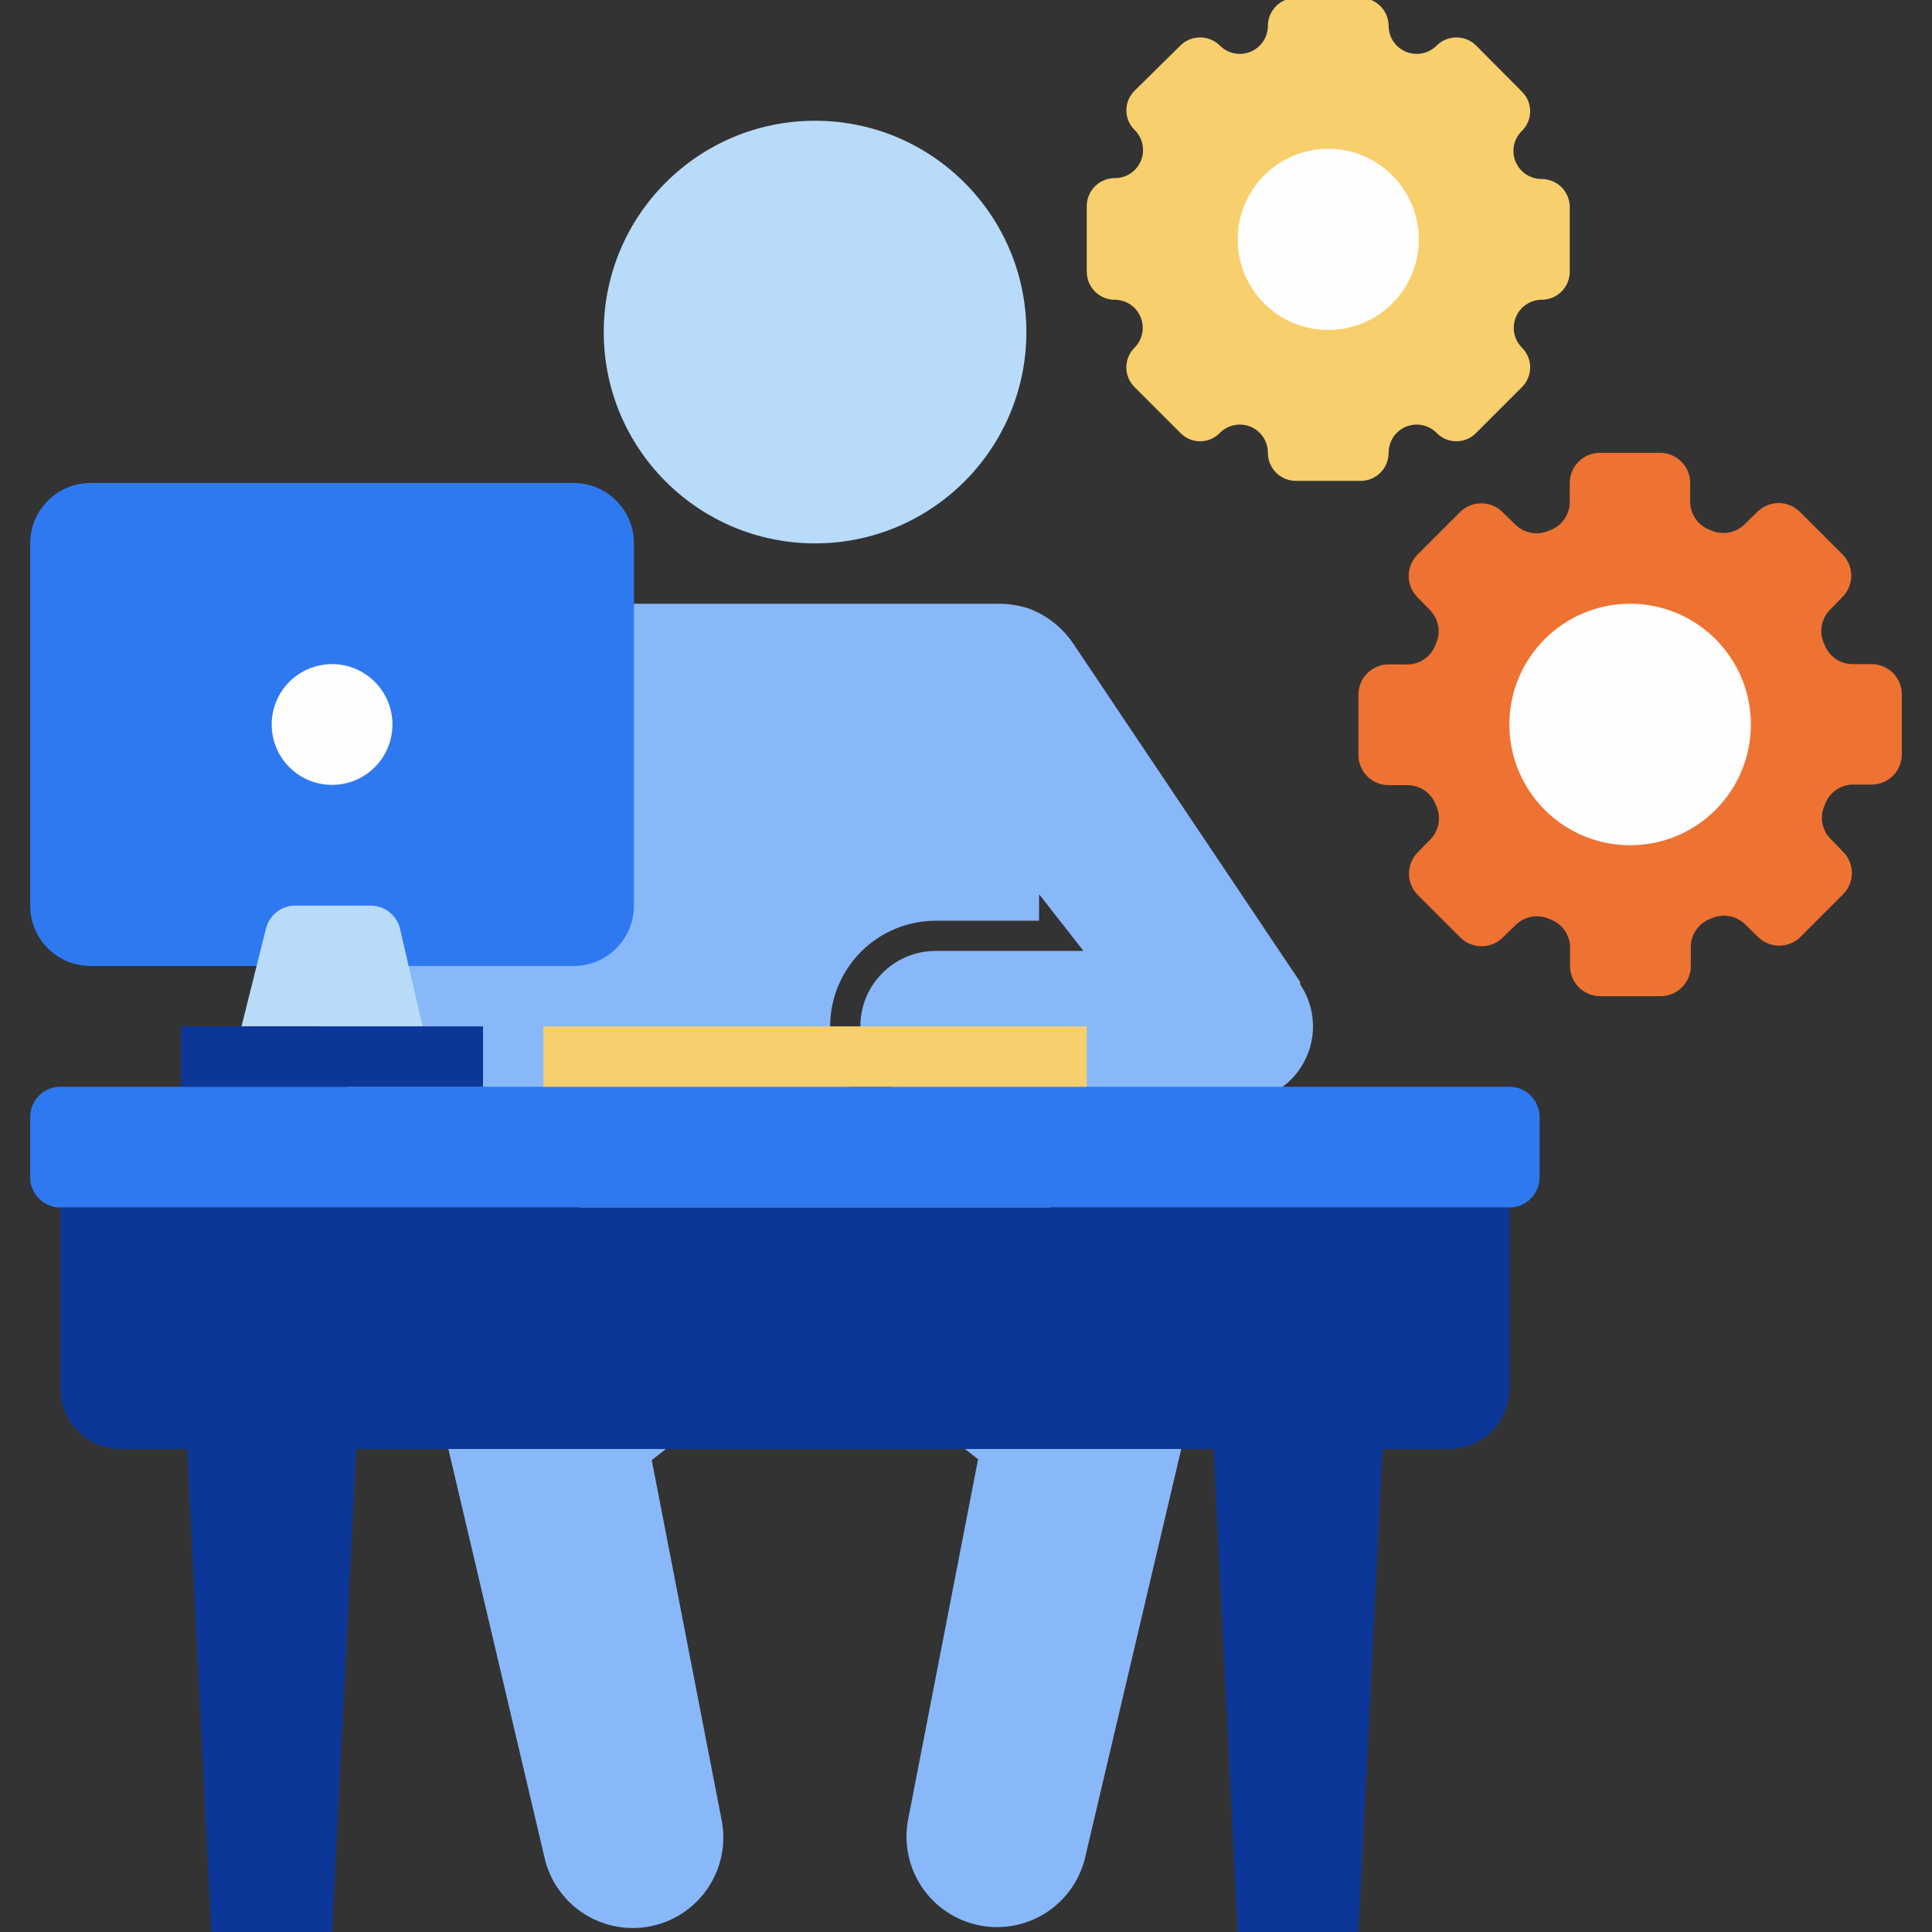 <svg width="64" height="64" viewBox="0 0 64 64" fill="none" xmlns="http://www.w3.org/2000/svg">
<rect x="0" y="0" width="64" height="64" fill="#333333" stroke="none"/>
<g clip-path="url(#clip0_202_2)">
<path d="M27 18C30.866 18 34 14.866 34 11C34 7.134 30.866 4 27 4C23.134 4 20 7.134 20 11C20 14.866 23.134 18 27 18Z" fill="#B7DBF9"/>
<path d="M43.07 32.61V32.53L35.56 21.33L35.43 21.15C35.076 20.695 34.601 20.348 34.06 20.15C33.717 20.043 33.359 19.992 33 20H20V20.2C19.423 20.424 18.928 20.818 18.58 21.33L11 32.53L10.95 32.61C10.662 33.016 10.505 33.501 10.5 34C10.5 34.663 10.763 35.299 11.232 35.768C11.701 36.236 12.337 36.5 13 36.5H19.34L19.13 41.63L15.9 44.48L15.78 44.59C15.348 44.968 15.027 45.456 14.851 46.002C14.675 46.547 14.651 47.131 14.78 47.69L18.06 61.63C18.256 62.377 18.733 63.019 19.391 63.424C20.049 63.828 20.837 63.963 21.592 63.801C22.347 63.639 23.011 63.191 23.444 62.552C23.878 61.913 24.048 61.131 23.92 60.37L21.59 48.37L25.85 45H28.15L32.4 48.34L30.07 60.34C29.942 61.101 30.112 61.883 30.546 62.522C30.979 63.161 31.643 63.608 32.398 63.771C33.153 63.933 33.941 63.798 34.599 63.394C35.257 62.989 35.734 62.347 35.93 61.6L39.21 47.66C39.337 47.099 39.311 46.515 39.135 45.968C38.959 45.421 38.64 44.931 38.21 44.55L38.09 44.45L34.86 41.6L34.7 37.5H31C30.072 37.5 29.181 37.131 28.525 36.475C27.869 35.818 27.5 34.928 27.5 34C27.5 33.072 27.869 32.181 28.525 31.525C29.181 30.869 30.072 30.5 31 30.5H34.42V29.62L35.89 31.5H31C30.337 31.5 29.701 31.763 29.232 32.232C28.763 32.701 28.5 33.337 28.5 34C28.5 34.663 28.763 35.299 29.232 35.768C29.701 36.236 30.337 36.5 31 36.5H41C41.496 36.501 41.981 36.351 42.39 36.07C42.662 35.888 42.896 35.653 43.077 35.381C43.259 35.108 43.385 34.802 43.448 34.481C43.511 34.16 43.51 33.829 43.445 33.508C43.381 33.187 43.253 32.882 43.07 32.61V32.61ZM18.14 31.5L19.61 29.65L19.54 31.5H18.14Z" fill="#88B8F9"/>
<path d="M19 16H3C1.895 16 1 16.895 1 18V30C1 31.105 1.895 32 3 32H19C20.105 32 21 31.105 21 30V18C21 16.895 20.105 16 19 16Z" fill="#2F79F0"/>
<path d="M50 36H2C1.448 36 1 36.448 1 37V39C1 39.552 1.448 40 2 40H50C50.552 40 51 39.552 51 39V37C51 36.448 50.552 36 50 36Z" fill="#2F79F0"/>
<path d="M11 64H7L6 44H12L11 64Z" fill="#0C3798"/>
<path d="M45 64H41L40 44H46L45 64Z" fill="#0C3798"/>
<path d="M2 40H50V46C50 46.53 49.789 47.039 49.414 47.414C49.039 47.789 48.53 48 48 48H4C3.47 48 2.961 47.789 2.586 47.414C2.211 47.039 2 46.53 2 46V40Z" fill="#0C3798"/>
<path d="M11 26C12.105 26 13 25.105 13 24C13 22.895 12.105 22 11 22C9.895 22 9 22.895 9 24C9 25.105 9.895 26 11 26Z" fill="#FFFEFF"/>
<path d="M36 34H18V36H36V34Z" fill="#F8CF6D"/>
<path d="M14 34H8L8.81 30.76C8.865 30.538 8.994 30.342 9.176 30.203C9.358 30.065 9.582 29.993 9.81 30H12.25C12.478 29.993 12.702 30.065 12.884 30.203C13.066 30.342 13.195 30.538 13.25 30.76L14 34Z" fill="#B7DBF9"/>
<path d="M16 34H6V36H16V34Z" fill="#0C3798"/>
<path d="M51.07 5.93C50.885 5.931 50.705 5.877 50.551 5.775C50.397 5.673 50.277 5.527 50.206 5.356C50.136 5.186 50.117 4.998 50.153 4.817C50.19 4.636 50.279 4.47 50.41 4.34V4.34C50.498 4.255 50.568 4.153 50.616 4.041C50.664 3.928 50.688 3.807 50.688 3.685C50.688 3.563 50.664 3.442 50.616 3.329C50.568 3.217 50.498 3.115 50.41 3.03L48.9 1.51C48.726 1.337 48.49 1.24 48.245 1.24C48 1.24 47.764 1.337 47.59 1.51V1.51C47.461 1.64 47.295 1.73 47.115 1.766C46.935 1.803 46.748 1.785 46.578 1.716C46.408 1.646 46.262 1.528 46.159 1.375C46.056 1.223 46.001 1.044 46 0.86V0.86C46 0.613 45.902 0.377 45.728 0.202C45.553 0.028 45.317 -0.07 45.07 -0.07H42.93C42.683 -0.07 42.447 0.028 42.272 0.202C42.098 0.377 42 0.613 42 0.86V0.86C41.999 1.044 41.944 1.223 41.841 1.375C41.738 1.528 41.592 1.646 41.422 1.716C41.252 1.785 41.065 1.803 40.885 1.766C40.705 1.73 40.539 1.64 40.41 1.51V1.51C40.236 1.337 40 1.24 39.755 1.24C39.51 1.24 39.274 1.337 39.1 1.51L37.59 3C37.502 3.085 37.432 3.187 37.384 3.299C37.336 3.412 37.312 3.533 37.312 3.655C37.312 3.777 37.336 3.898 37.384 4.011C37.432 4.123 37.502 4.225 37.59 4.31V4.31C37.721 4.44 37.81 4.606 37.847 4.787C37.883 4.968 37.864 5.156 37.794 5.326C37.723 5.497 37.603 5.643 37.449 5.745C37.295 5.847 37.115 5.901 36.93 5.9C36.683 5.9 36.447 5.998 36.272 6.172C36.098 6.347 36 6.583 36 6.83V9C36 9.247 36.098 9.483 36.272 9.658C36.447 9.832 36.683 9.93 36.93 9.93V9.93C37.113 9.931 37.291 9.986 37.443 10.087C37.594 10.189 37.713 10.333 37.783 10.502C37.853 10.67 37.873 10.855 37.838 11.035C37.804 11.214 37.718 11.379 37.59 11.51C37.502 11.596 37.431 11.698 37.384 11.812C37.336 11.925 37.311 12.047 37.311 12.17C37.311 12.293 37.336 12.415 37.384 12.528C37.431 12.642 37.502 12.744 37.59 12.83L39.1 14.34C39.185 14.428 39.287 14.498 39.399 14.546C39.512 14.594 39.633 14.618 39.755 14.618C39.877 14.618 39.998 14.594 40.111 14.546C40.223 14.498 40.325 14.428 40.41 14.34V14.34C40.54 14.209 40.706 14.12 40.887 14.083C41.068 14.047 41.256 14.065 41.427 14.136C41.597 14.207 41.743 14.327 41.845 14.481C41.947 14.635 42.001 14.815 42 15C42 15.247 42.098 15.483 42.272 15.658C42.447 15.832 42.683 15.93 42.93 15.93H45.07C45.317 15.93 45.553 15.832 45.728 15.658C45.902 15.483 46 15.247 46 15C45.999 14.815 46.053 14.635 46.155 14.481C46.257 14.327 46.403 14.207 46.573 14.136C46.744 14.065 46.932 14.047 47.113 14.083C47.294 14.12 47.46 14.209 47.59 14.34V14.34C47.675 14.428 47.777 14.498 47.889 14.546C48.002 14.594 48.123 14.618 48.245 14.618C48.367 14.618 48.488 14.594 48.601 14.546C48.713 14.498 48.815 14.428 48.9 14.34L50.41 12.83C50.498 12.744 50.569 12.642 50.616 12.528C50.664 12.415 50.689 12.293 50.689 12.17C50.689 12.047 50.664 11.925 50.616 11.812C50.569 11.698 50.498 11.596 50.41 11.51C50.282 11.379 50.196 11.214 50.162 11.035C50.127 10.855 50.147 10.67 50.217 10.502C50.287 10.333 50.406 10.189 50.557 10.087C50.709 9.986 50.887 9.931 51.07 9.93V9.93C51.317 9.93 51.553 9.832 51.728 9.658C51.902 9.483 52 9.247 52 9V6.86C52 6.613 51.902 6.377 51.728 6.202C51.553 6.028 51.317 5.93 51.07 5.93V5.93Z" fill="#F8CF6D"/>
<path d="M44 10.93C45.657 10.93 47 9.587 47 7.93C47 6.273 45.657 4.93 44 4.93C42.343 4.93 41 6.273 41 7.93C41 9.587 42.343 10.93 44 10.93Z" fill="#FFFEFF"/>
<path d="M63 25V23C63 22.735 62.895 22.48 62.707 22.293C62.52 22.105 62.265 22 62 22H61.43C61.213 22.012 60.998 21.953 60.818 21.832C60.638 21.711 60.501 21.535 60.43 21.33C60.341 21.143 60.312 20.932 60.348 20.728C60.384 20.524 60.483 20.336 60.63 20.19L61.03 19.78C61.124 19.687 61.198 19.576 61.249 19.455C61.3 19.333 61.326 19.202 61.326 19.07C61.326 18.938 61.3 18.807 61.249 18.685C61.198 18.564 61.124 18.453 61.03 18.36L59.63 16.96C59.537 16.866 59.426 16.792 59.305 16.741C59.183 16.69 59.052 16.664 58.92 16.664C58.788 16.664 58.657 16.69 58.535 16.741C58.414 16.792 58.303 16.866 58.21 16.96L57.8 17.36C57.654 17.507 57.466 17.606 57.262 17.642C57.058 17.677 56.847 17.649 56.66 17.56V17.56C56.455 17.489 56.279 17.352 56.158 17.172C56.037 16.992 55.978 16.777 55.99 16.56V16C55.99 15.735 55.885 15.48 55.697 15.293C55.51 15.105 55.255 15 54.99 15H53C52.735 15 52.48 15.105 52.293 15.293C52.105 15.48 52 15.735 52 16V16.57C52.012 16.787 51.953 17.002 51.832 17.182C51.711 17.363 51.535 17.499 51.33 17.57C51.143 17.659 50.932 17.688 50.728 17.652C50.524 17.616 50.336 17.517 50.19 17.37L49.78 16.97C49.687 16.876 49.576 16.802 49.455 16.751C49.333 16.7 49.202 16.674 49.07 16.674C48.938 16.674 48.807 16.7 48.685 16.751C48.564 16.802 48.453 16.876 48.36 16.97L46.96 18.37C46.866 18.463 46.792 18.574 46.741 18.695C46.69 18.817 46.664 18.948 46.664 19.08C46.664 19.212 46.69 19.343 46.741 19.465C46.792 19.586 46.866 19.697 46.96 19.79L47.36 20.2C47.507 20.346 47.606 20.534 47.642 20.738C47.678 20.942 47.649 21.153 47.56 21.34C47.489 21.545 47.352 21.721 47.172 21.842C46.992 21.963 46.777 22.022 46.56 22.01H46C45.735 22.01 45.48 22.115 45.293 22.303C45.105 22.49 45 22.745 45 23.01V25.01C45 25.275 45.105 25.53 45.293 25.717C45.48 25.905 45.735 26.01 46 26.01H46.57C46.787 25.998 47.002 26.057 47.182 26.178C47.362 26.299 47.499 26.475 47.57 26.68C47.659 26.867 47.688 27.078 47.652 27.282C47.616 27.486 47.517 27.674 47.37 27.82L46.97 28.23C46.876 28.323 46.802 28.434 46.751 28.555C46.7 28.677 46.674 28.808 46.674 28.94C46.674 29.072 46.7 29.203 46.751 29.325C46.802 29.446 46.876 29.557 46.97 29.65L48.37 31.05C48.463 31.144 48.574 31.218 48.695 31.269C48.817 31.32 48.948 31.346 49.08 31.346C49.212 31.346 49.343 31.32 49.465 31.269C49.586 31.218 49.697 31.144 49.79 31.05L50.2 30.65C50.346 30.503 50.534 30.404 50.738 30.368C50.942 30.332 51.153 30.361 51.34 30.45V30.45C51.545 30.521 51.721 30.657 51.842 30.838C51.963 31.018 52.022 31.233 52.01 31.45V32C52.01 32.265 52.115 32.52 52.303 32.707C52.49 32.895 52.745 33 53.01 33H55.01C55.275 33 55.53 32.895 55.717 32.707C55.905 32.52 56.01 32.265 56.01 32V31.43C55.998 31.213 56.057 30.998 56.178 30.818C56.299 30.637 56.475 30.501 56.68 30.43C56.867 30.341 57.078 30.312 57.282 30.348C57.486 30.384 57.674 30.483 57.82 30.63L58.23 31.03C58.323 31.124 58.434 31.198 58.555 31.249C58.677 31.3 58.808 31.326 58.94 31.326C59.072 31.326 59.203 31.3 59.325 31.249C59.446 31.198 59.557 31.124 59.65 31.03L61.05 29.63C61.144 29.537 61.218 29.426 61.269 29.305C61.32 29.183 61.346 29.052 61.346 28.92C61.346 28.788 61.32 28.657 61.269 28.535C61.218 28.414 61.144 28.303 61.05 28.21L60.65 27.8C60.503 27.654 60.404 27.466 60.368 27.262C60.333 27.058 60.361 26.847 60.45 26.66C60.521 26.455 60.657 26.279 60.838 26.158C61.018 26.037 61.233 25.978 61.45 25.99H62C62.264 25.99 62.516 25.886 62.704 25.701C62.891 25.515 62.997 25.264 63 25Z" fill="#EE7231"/>
<path d="M54 28C56.209 28 58 26.209 58 24C58 21.791 56.209 20 54 20C51.791 20 50 21.791 50 24C50 26.209 51.791 28 54 28Z" fill="#FFFEFF"/>
</g>
<defs>
<clipPath id="clip0_202_2">
<rect width="64" height="64" fill="white"/>
</clipPath>
</defs>
</svg>
